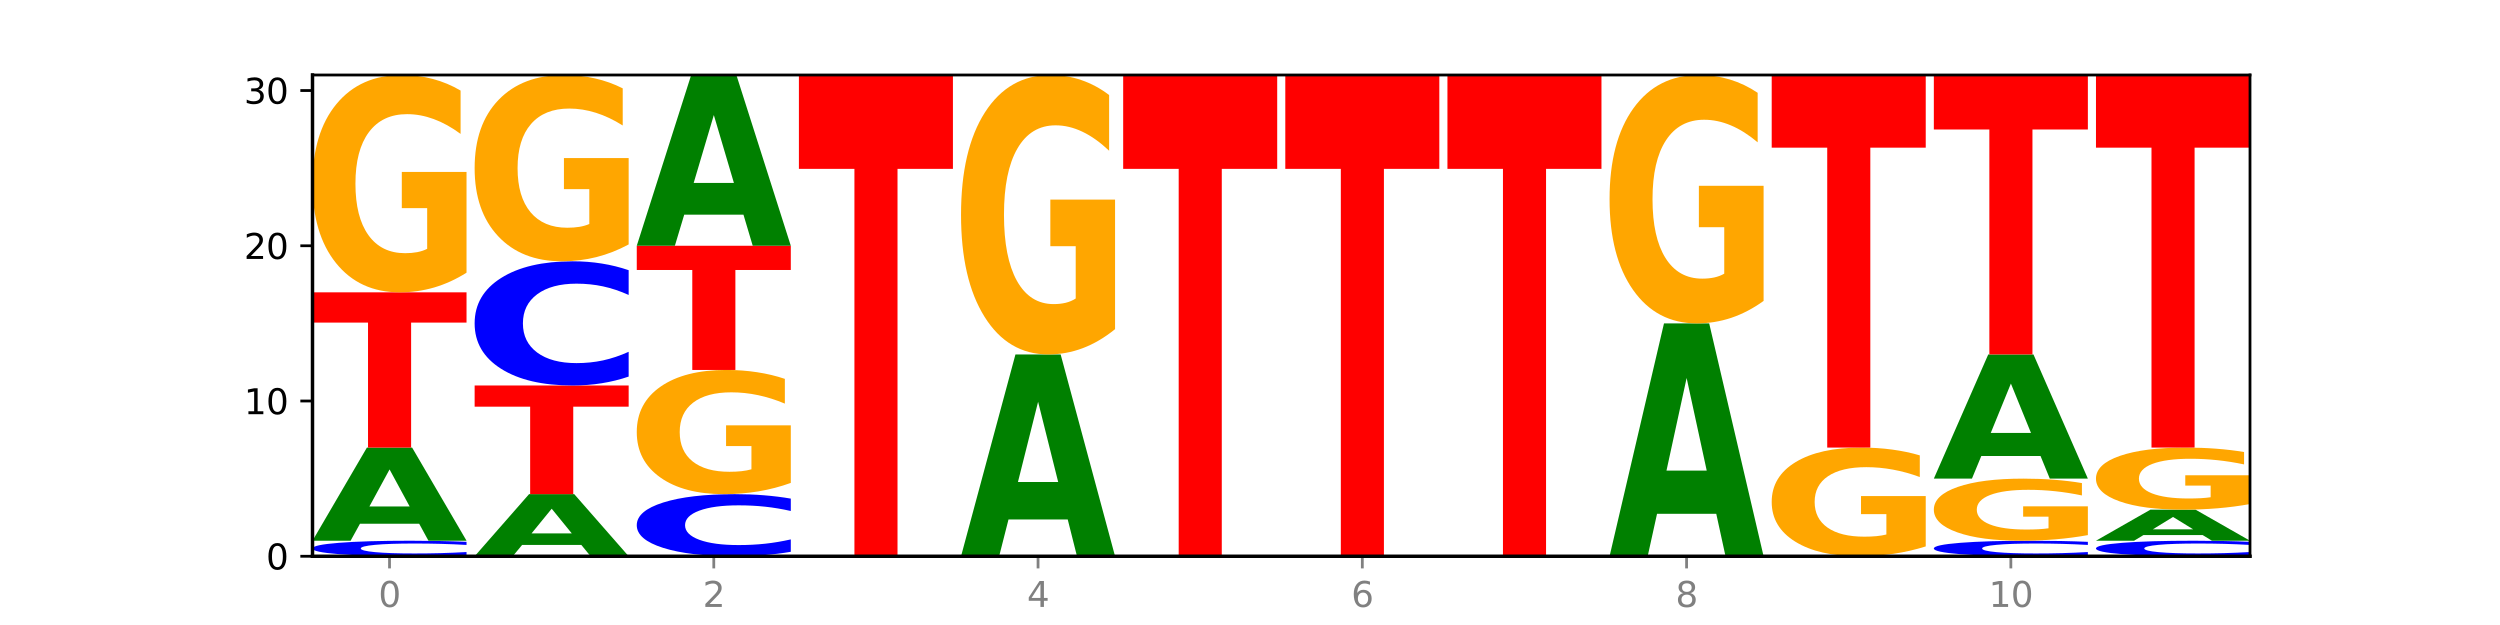 <?xml version="1.0" encoding="utf-8" standalone="no"?>
<!DOCTYPE svg PUBLIC "-//W3C//DTD SVG 1.1//EN"
  "http://www.w3.org/Graphics/SVG/1.1/DTD/svg11.dtd">
<svg xmlns:xlink="http://www.w3.org/1999/xlink" width="720pt" height="180pt" viewBox="0 0 720 180" xmlns="http://www.w3.org/2000/svg" version="1.1">
 <defs>
  <style type="text/css">*{stroke-linejoin: round; stroke-linecap: butt}</style>
 </defs>
 <g id="figure_1">
  <g id="patch_1">
   <path d="M 0 180 
L 720 180 
L 720 0 
L 0 0 
z
" style="fill: #ffffff"/>
  </g>
  <g id="axes_1">
   <g id="patch_2">
    <path d="M 90 160.2 
L 648 160.2 
L 648 21.6 
L 90 21.6 
z
" style="fill: #ffffff"/>
   </g>
   <g id="line2d_1">
    <path d="M 90 160.2 
L 648 160.2 
" clip-path="url(#pe68956cc35)" style="fill: none; stroke: #000000; stroke-width: 0.5; stroke-linecap: square"/>
   </g>
   <g id="patch_3">
    <path d="M 134.36 159.88 
Q 130.649 160.038 126.637 160.119 
Q 122.624 160.2 118.254 160.2 
Q 105.222 160.2 97.611 159.598 
Q 90 158.996 90 157.966 
Q 90 156.932 97.611 156.331 
Q 105.222 155.729 118.254 155.729 
Q 122.624 155.729 126.637 155.81 
Q 130.649 155.891 134.36 156.05 
L 134.36 156.941 
Q 130.616 156.73 126.983 156.632 
Q 123.351 156.534 119.339 156.534 
Q 112.141 156.534 108.017 156.916 
Q 103.904 157.296 103.904 157.966 
Q 103.904 158.633 108.017 159.014 
Q 112.141 159.395 119.339 159.395 
Q 123.351 159.395 126.983 159.297 
Q 130.616 159.198 134.36 158.987 
L 134.36 159.88 
z
" clip-path="url(#pe68956cc35)" style="fill: #0000ff"/>
   </g>
   <g id="patch_4">
    <path d="M 120.728 150.842 
L 103.668 150.842 
L 100.974 155.729 
L 90 155.729 
L 105.672 128.903 
L 118.687 128.903 
L 134.36 155.729 
L 123.395 155.729 
L 120.728 150.842 
z
M 106.389 145.863 
L 117.98 145.863 
L 112.194 135.193 
L 106.389 145.863 
z
" clip-path="url(#pe68956cc35)" style="fill: #008000"/>
   </g>
   <g id="patch_5">
    <path d="M 90 84.194 
L 134.36 84.194 
L 134.36 92.913 
L 118.401 92.913 
L 118.401 128.903 
L 105.99 128.903 
L 105.99 92.913 
L 90 92.913 
L 90 84.194 
z
" clip-path="url(#pe68956cc35)" style="fill: #ff0000"/>
   </g>
   <g id="patch_6">
    <path d="M 134.36 78.53 
Q 129.886 81.362 125.074 82.784 
Q 120.263 84.194 115.133 84.194 
Q 103.541 84.194 96.77 75.763 
Q 90 67.333 90 52.916 
Q 90 38.331 96.89 29.966 
Q 103.789 21.6 115.789 21.6 
Q 120.412 21.6 124.647 22.738 
Q 128.892 23.863 132.65 26.087 
L 132.65 38.564 
Q 128.773 35.706 124.935 34.297 
Q 121.098 32.875 117.24 32.875 
Q 110.102 32.875 106.235 38.073 
Q 102.367 43.258 102.367 52.916 
Q 102.367 62.484 106.096 67.708 
Q 109.824 72.919 116.684 72.919 
Q 118.553 72.919 120.153 72.621 
Q 121.754 72.311 123.026 71.664 
L 123.026 59.95 
L 115.719 59.95 
L 115.719 49.516 
L 134.36 49.516 
L 134.36 78.53 
z
" clip-path="url(#pe68956cc35)" style="fill: #ffa600"/>
   </g>
   <g id="patch_7">
    <path d="M 167.423 156.942 
L 150.363 156.942 
L 147.669 160.2 
L 136.695 160.2 
L 152.367 142.316 
L 165.382 142.316 
L 181.054 160.2 
L 170.089 160.2 
L 167.423 156.942 
z
M 153.083 153.623 
L 164.675 153.623 
L 158.888 146.509 
L 153.083 153.623 
z
" clip-path="url(#pe68956cc35)" style="fill: #008000"/>
   </g>
   <g id="patch_8">
    <path d="M 136.695 111.019 
L 181.054 111.019 
L 181.054 117.123 
L 165.095 117.123 
L 165.095 142.316 
L 152.685 142.316 
L 152.685 117.123 
L 136.695 117.123 
L 136.695 111.019 
z
" clip-path="url(#pe68956cc35)" style="fill: #ff0000"/>
   </g>
   <g id="patch_9">
    <path d="M 181.054 108.456 
Q 177.344 109.726 173.331 110.369 
Q 169.319 111.019 164.949 111.019 
Q 151.917 111.019 144.306 106.202 
Q 136.695 101.385 136.695 93.147 
Q 136.695 84.879 144.306 80.069 
Q 151.917 75.252 164.949 75.252 
Q 169.319 75.252 173.331 75.902 
Q 177.344 76.545 181.054 77.815 
L 181.054 84.945 
Q 177.31 83.261 173.678 82.478 
Q 170.045 81.694 166.033 81.694 
Q 158.835 81.694 154.711 84.746 
Q 150.598 87.79 150.598 93.147 
Q 150.598 98.481 154.711 101.533 
Q 158.835 104.577 166.033 104.577 
Q 170.045 104.577 173.678 103.793 
Q 177.31 103.003 181.054 101.318 
L 181.054 108.456 
z
" clip-path="url(#pe68956cc35)" style="fill: #0000ff"/>
   </g>
   <g id="patch_10">
    <path d="M 181.054 70.397 
Q 176.581 72.824 171.769 74.044 
Q 166.957 75.252 161.827 75.252 
Q 150.235 75.252 143.465 68.026 
Q 136.695 60.8 136.695 48.442 
Q 136.695 35.941 143.584 28.771 
Q 150.484 21.6 162.483 21.6 
Q 167.106 21.6 171.341 22.575 
Q 175.586 23.539 179.344 25.446 
L 179.344 36.141 
Q 175.467 33.691 171.63 32.483 
Q 167.792 31.264 163.935 31.264 
Q 156.797 31.264 152.929 35.719 
Q 149.062 40.164 149.062 48.442 
Q 149.062 56.644 152.79 61.121 
Q 156.518 65.587 163.378 65.587 
Q 165.247 65.587 166.848 65.333 
Q 168.448 65.067 169.721 64.512 
L 169.721 54.471 
L 162.414 54.471 
L 162.414 45.528 
L 181.054 45.528 
L 181.054 70.397 
z
" clip-path="url(#pe68956cc35)" style="fill: #ffa600"/>
   </g>
   <g id="patch_11">
    <path d="M 227.749 158.918 
Q 224.038 159.554 220.026 159.875 
Q 216.014 160.2 211.644 160.2 
Q 198.612 160.2 191 157.791 
Q 183.389 155.383 183.389 151.264 
Q 183.389 147.13 191 144.725 
Q 198.612 142.316 211.644 142.316 
Q 216.014 142.316 220.026 142.641 
Q 224.038 142.963 227.749 143.598 
L 227.749 147.163 
Q 224.005 146.321 220.372 145.929 
Q 216.74 145.538 212.728 145.538 
Q 205.53 145.538 201.406 147.063 
Q 197.293 148.585 197.293 151.264 
Q 197.293 153.931 201.406 155.457 
Q 205.53 156.979 212.728 156.979 
Q 216.74 156.979 220.372 156.587 
Q 224.005 156.192 227.749 155.349 
L 227.749 158.918 
z
" clip-path="url(#pe68956cc35)" style="fill: #0000ff"/>
   </g>
   <g id="patch_12">
    <path d="M 227.749 139.08 
Q 223.275 140.698 218.463 141.511 
Q 213.652 142.316 208.522 142.316 
Q 196.93 142.316 190.159 137.499 
Q 183.389 132.682 183.389 124.443 
Q 183.389 116.109 190.279 111.329 
Q 197.178 106.548 209.178 106.548 
Q 213.801 106.548 218.036 107.199 
Q 222.281 107.841 226.039 109.112 
L 226.039 116.242 
Q 222.162 114.609 218.324 113.804 
Q 214.487 112.991 210.629 112.991 
Q 203.491 112.991 199.624 115.961 
Q 195.757 118.924 195.757 124.443 
Q 195.757 129.911 199.485 132.896 
Q 203.213 135.873 210.073 135.873 
Q 211.942 135.873 213.542 135.703 
Q 215.143 135.526 216.415 135.157 
L 216.415 128.463 
L 209.108 128.463 
L 209.108 122.5 
L 227.749 122.5 
L 227.749 139.08 
z
" clip-path="url(#pe68956cc35)" style="fill: #ffa600"/>
   </g>
   <g id="patch_13">
    <path d="M 183.389 70.781 
L 227.749 70.781 
L 227.749 77.756 
L 211.79 77.756 
L 211.79 106.548 
L 199.379 106.548 
L 199.379 77.756 
L 183.389 77.756 
L 183.389 70.781 
z
" clip-path="url(#pe68956cc35)" style="fill: #ff0000"/>
   </g>
   <g id="patch_14">
    <path d="M 214.117 61.821 
L 197.057 61.821 
L 194.363 70.781 
L 183.389 70.781 
L 199.062 21.6 
L 212.077 21.6 
L 227.749 70.781 
L 216.784 70.781 
L 214.117 61.821 
z
M 199.778 52.694 
L 211.369 52.694 
L 205.583 33.131 
L 199.778 52.694 
z
" clip-path="url(#pe68956cc35)" style="fill: #008000"/>
   </g>
   <g id="patch_15">
    <path d="M 230.084 21.6 
L 274.444 21.6 
L 274.444 48.631 
L 258.484 48.631 
L 258.484 160.2 
L 246.074 160.2 
L 246.074 48.631 
L 230.084 48.631 
L 230.084 21.6 
z
" clip-path="url(#pe68956cc35)" style="fill: #ff0000"/>
   </g>
   <g id="patch_16">
    <path d="M 307.506 149.612 
L 290.446 149.612 
L 287.753 160.2 
L 276.778 160.2 
L 292.451 102.077 
L 305.466 102.077 
L 321.138 160.2 
L 310.173 160.2 
L 307.506 149.612 
z
M 293.167 138.824 
L 304.758 138.824 
L 298.972 115.705 
L 293.167 138.824 
z
" clip-path="url(#pe68956cc35)" style="fill: #008000"/>
   </g>
   <g id="patch_17">
    <path d="M 321.138 94.796 
Q 316.664 98.437 311.853 100.265 
Q 307.041 102.077 301.911 102.077 
Q 290.319 102.077 283.549 91.238 
Q 276.778 80.4 276.778 61.864 
Q 276.778 43.112 283.668 32.356 
Q 290.567 21.6 302.567 21.6 
Q 307.19 21.6 311.425 23.063 
Q 315.67 24.509 319.428 27.369 
L 319.428 43.411 
Q 315.551 39.737 311.713 37.925 
Q 307.876 36.096 304.018 36.096 
Q 296.88 36.096 293.013 42.779 
Q 289.146 49.445 289.146 61.864 
Q 289.146 74.166 292.874 80.882 
Q 296.602 87.581 303.462 87.581 
Q 305.331 87.581 306.931 87.199 
Q 308.532 86.8 309.805 85.969 
L 309.805 70.907 
L 302.497 70.907 
L 302.497 57.491 
L 321.138 57.491 
L 321.138 94.796 
z
" clip-path="url(#pe68956cc35)" style="fill: #ffa600"/>
   </g>
   <g id="patch_18">
    <path d="M 323.473 21.6 
L 367.833 21.6 
L 367.833 48.631 
L 351.873 48.631 
L 351.873 160.2 
L 339.463 160.2 
L 339.463 48.631 
L 323.473 48.631 
L 323.473 21.6 
z
" clip-path="url(#pe68956cc35)" style="fill: #ff0000"/>
   </g>
   <g id="patch_19">
    <path d="M 370.167 21.6 
L 414.527 21.6 
L 414.527 48.631 
L 398.568 48.631 
L 398.568 160.2 
L 386.158 160.2 
L 386.158 48.631 
L 370.167 48.631 
L 370.167 21.6 
z
" clip-path="url(#pe68956cc35)" style="fill: #ff0000"/>
   </g>
   <g id="patch_20">
    <path d="M 416.862 21.6 
L 461.222 21.6 
L 461.222 48.631 
L 445.263 48.631 
L 445.263 160.2 
L 432.852 160.2 
L 432.852 48.631 
L 416.862 48.631 
L 416.862 21.6 
z
" clip-path="url(#pe68956cc35)" style="fill: #ff0000"/>
   </g>
   <g id="patch_21">
    <path d="M 494.285 147.983 
L 477.225 147.983 
L 474.531 160.2 
L 463.556 160.2 
L 479.229 93.135 
L 492.244 93.135 
L 507.916 160.2 
L 496.951 160.2 
L 494.285 147.983 
z
M 479.945 135.536 
L 491.536 135.536 
L 485.75 108.86 
L 479.945 135.536 
z
" clip-path="url(#pe68956cc35)" style="fill: #008000"/>
   </g>
   <g id="patch_22">
    <path d="M 507.916 86.663 
Q 503.443 89.899 498.631 91.525 
Q 493.819 93.135 488.689 93.135 
Q 477.097 93.135 470.327 83.501 
Q 463.556 73.866 463.556 57.39 
Q 463.556 40.721 470.446 31.161 
Q 477.346 21.6 489.345 21.6 
Q 493.968 21.6 498.203 22.9 
Q 502.448 24.186 506.206 26.728 
L 506.206 40.987 
Q 502.329 37.722 498.492 36.111 
Q 494.654 34.486 490.797 34.486 
Q 483.659 34.486 479.791 40.426 
Q 475.924 46.351 475.924 57.39 
Q 475.924 68.325 479.652 74.295 
Q 483.38 80.25 490.24 80.25 
Q 492.109 80.25 493.71 79.91 
Q 495.31 79.555 496.583 78.817 
L 496.583 65.429 
L 489.276 65.429 
L 489.276 53.504 
L 507.916 53.504 
L 507.916 86.663 
z
" clip-path="url(#pe68956cc35)" style="fill: #ffa600"/>
   </g>
   <g id="patch_23">
    <path d="M 554.611 157.368 
Q 550.137 158.784 545.325 159.495 
Q 540.514 160.2 535.384 160.2 
Q 523.792 160.2 517.021 155.985 
Q 510.251 151.77 510.251 144.561 
Q 510.251 137.269 517.141 133.086 
Q 524.04 128.903 536.04 128.903 
Q 540.663 128.903 544.898 129.472 
Q 549.143 130.035 552.901 131.147 
L 552.901 137.385 
Q 549.024 135.956 545.186 135.252 
Q 541.349 134.541 537.491 134.541 
Q 530.353 134.541 526.486 137.14 
Q 522.619 139.732 522.619 144.561 
Q 522.619 149.345 526.347 151.957 
Q 530.075 154.563 536.935 154.563 
Q 538.804 154.563 540.404 154.414 
Q 542.005 154.259 543.277 153.935 
L 543.277 148.078 
L 535.97 148.078 
L 535.97 142.861 
L 554.611 142.861 
L 554.611 157.368 
z
" clip-path="url(#pe68956cc35)" style="fill: #ffa600"/>
   </g>
   <g id="patch_24">
    <path d="M 510.251 21.6 
L 554.611 21.6 
L 554.611 42.527 
L 538.652 42.527 
L 538.652 128.903 
L 526.241 128.903 
L 526.241 42.527 
L 510.251 42.527 
L 510.251 21.6 
z
" clip-path="url(#pe68956cc35)" style="fill: #ff0000"/>
   </g>
   <g id="patch_25">
    <path d="M 601.305 159.88 
Q 597.595 160.038 593.582 160.119 
Q 589.57 160.2 585.2 160.2 
Q 572.168 160.2 564.557 159.598 
Q 556.946 158.996 556.946 157.966 
Q 556.946 156.932 564.557 156.331 
Q 572.168 155.729 585.2 155.729 
Q 589.57 155.729 593.582 155.81 
Q 597.595 155.891 601.305 156.05 
L 601.305 156.941 
Q 597.561 156.73 593.929 156.632 
Q 590.297 156.534 586.284 156.534 
Q 579.086 156.534 574.962 156.916 
Q 570.849 157.296 570.849 157.966 
Q 570.849 158.633 574.962 159.014 
Q 579.086 159.395 586.284 159.395 
Q 590.297 159.395 593.929 159.297 
Q 597.561 159.198 601.305 158.987 
L 601.305 159.88 
z
" clip-path="url(#pe68956cc35)" style="fill: #0000ff"/>
   </g>
   <g id="patch_26">
    <path d="M 601.305 154.111 
Q 596.832 154.92 592.02 155.326 
Q 587.208 155.729 582.078 155.729 
Q 570.486 155.729 563.716 153.32 
Q 556.946 150.912 556.946 146.793 
Q 556.946 142.626 563.835 140.235 
Q 570.735 137.845 582.734 137.845 
Q 587.357 137.845 591.592 138.17 
Q 595.838 138.492 599.595 139.127 
L 599.595 142.692 
Q 595.718 141.876 591.881 141.473 
Q 588.043 141.067 584.186 141.067 
Q 577.048 141.067 573.18 142.552 
Q 569.313 144.033 569.313 146.793 
Q 569.313 149.526 573.041 151.019 
Q 576.769 152.508 583.629 152.508 
Q 585.498 152.508 587.099 152.423 
Q 588.699 152.334 589.972 152.149 
L 589.972 148.802 
L 582.665 148.802 
L 582.665 145.821 
L 601.305 145.821 
L 601.305 154.111 
z
" clip-path="url(#pe68956cc35)" style="fill: #ffa600"/>
   </g>
   <g id="patch_27">
    <path d="M 587.674 131.329 
L 570.614 131.329 
L 567.92 137.845 
L 556.946 137.845 
L 572.618 102.077 
L 585.633 102.077 
L 601.305 137.845 
L 590.34 137.845 
L 587.674 131.329 
z
M 573.335 124.691 
L 584.926 124.691 
L 579.139 110.464 
L 573.335 124.691 
z
" clip-path="url(#pe68956cc35)" style="fill: #008000"/>
   </g>
   <g id="patch_28">
    <path d="M 556.946 21.6 
L 601.305 21.6 
L 601.305 37.295 
L 585.346 37.295 
L 585.346 102.077 
L 572.936 102.077 
L 572.936 37.295 
L 556.946 37.295 
L 556.946 21.6 
z
" clip-path="url(#pe68956cc35)" style="fill: #ff0000"/>
   </g>
   <g id="patch_29">
    <path d="M 648 159.88 
Q 644.289 160.038 640.277 160.119 
Q 636.265 160.2 631.895 160.2 
Q 618.863 160.2 611.251 159.598 
Q 603.64 158.996 603.64 157.966 
Q 603.64 156.932 611.251 156.331 
Q 618.863 155.729 631.895 155.729 
Q 636.265 155.729 640.277 155.81 
Q 644.289 155.891 648 156.05 
L 648 156.941 
Q 644.256 156.73 640.623 156.632 
Q 636.991 156.534 632.979 156.534 
Q 625.781 156.534 621.657 156.916 
Q 617.544 157.296 617.544 157.966 
Q 617.544 158.633 621.657 159.014 
Q 625.781 159.395 632.979 159.395 
Q 636.991 159.395 640.623 159.297 
Q 644.256 159.198 648 158.987 
L 648 159.88 
z
" clip-path="url(#pe68956cc35)" style="fill: #0000ff"/>
   </g>
   <g id="patch_30">
    <path d="M 634.368 154.1 
L 617.308 154.1 
L 614.614 155.729 
L 603.64 155.729 
L 619.313 146.787 
L 632.328 146.787 
L 648 155.729 
L 637.035 155.729 
L 634.368 154.1 
z
M 620.029 152.44 
L 631.62 152.44 
L 625.834 148.884 
L 620.029 152.44 
z
" clip-path="url(#pe68956cc35)" style="fill: #008000"/>
   </g>
   <g id="patch_31">
    <path d="M 648 145.169 
Q 643.526 145.978 638.714 146.384 
Q 633.903 146.787 628.773 146.787 
Q 617.181 146.787 610.41 144.378 
Q 603.64 141.97 603.64 137.851 
Q 603.64 133.684 610.53 131.293 
Q 617.429 128.903 629.429 128.903 
Q 634.052 128.903 638.287 129.228 
Q 642.532 129.55 646.29 130.185 
L 646.29 133.75 
Q 642.413 132.934 638.575 132.531 
Q 634.738 132.125 630.88 132.125 
Q 623.742 132.125 619.875 133.61 
Q 616.008 135.091 616.008 137.851 
Q 616.008 140.584 619.736 142.077 
Q 623.464 143.566 630.324 143.566 
Q 632.193 143.566 633.793 143.481 
Q 635.394 143.392 636.666 143.207 
L 636.666 139.86 
L 629.359 139.86 
L 629.359 136.879 
L 648 136.879 
L 648 145.169 
z
" clip-path="url(#pe68956cc35)" style="fill: #ffa600"/>
   </g>
   <g id="patch_32">
    <path d="M 603.64 21.6 
L 648 21.6 
L 648 42.527 
L 632.041 42.527 
L 632.041 128.903 
L 619.63 128.903 
L 619.63 42.527 
L 603.64 42.527 
L 603.64 21.6 
z
" clip-path="url(#pe68956cc35)" style="fill: #ff0000"/>
   </g>
   <g id="matplotlib.axis_1">
    <g id="xtick_1">
     <g id="line2d_2">
      <defs>
       <path id="me46835bbea" d="M 0 0 
L 0 3.5 
" style="stroke: #808080; stroke-width: 0.8"/>
      </defs>
      <g>
       <use xlink:href="#me46835bbea" x="112.18" y="160.2" style="fill: #808080; stroke: #808080; stroke-width: 0.8"/>
      </g>
     </g>
     <g id="text_1">
      <!-- 0 -->
      <g style="fill: #808080" transform="translate(108.999 174.798) scale(0.1 -0.1)">
       <defs>
        <path id="DejaVuSans-30" d="M 2034 4250 
Q 1547 4250 1301 3770 
Q 1056 3291 1056 2328 
Q 1056 1369 1301 889 
Q 1547 409 2034 409 
Q 2525 409 2770 889 
Q 3016 1369 3016 2328 
Q 3016 3291 2770 3770 
Q 2525 4250 2034 4250 
z
M 2034 4750 
Q 2819 4750 3233 4129 
Q 3647 3509 3647 2328 
Q 3647 1150 3233 529 
Q 2819 -91 2034 -91 
Q 1250 -91 836 529 
Q 422 1150 422 2328 
Q 422 3509 836 4129 
Q 1250 4750 2034 4750 
z
" transform="scale(0.016)"/>
       </defs>
       <use xlink:href="#DejaVuSans-30"/>
      </g>
     </g>
    </g>
    <g id="xtick_2">
     <g id="line2d_3">
      <g>
       <use xlink:href="#me46835bbea" x="205.569" y="160.2" style="fill: #808080; stroke: #808080; stroke-width: 0.8"/>
      </g>
     </g>
     <g id="text_2">
      <!-- 2 -->
      <g style="fill: #808080" transform="translate(202.388 174.798) scale(0.1 -0.1)">
       <defs>
        <path id="DejaVuSans-32" d="M 1228 531 
L 3431 531 
L 3431 0 
L 469 0 
L 469 531 
Q 828 903 1448 1529 
Q 2069 2156 2228 2338 
Q 2531 2678 2651 2914 
Q 2772 3150 2772 3378 
Q 2772 3750 2511 3984 
Q 2250 4219 1831 4219 
Q 1534 4219 1204 4116 
Q 875 4013 500 3803 
L 500 4441 
Q 881 4594 1212 4672 
Q 1544 4750 1819 4750 
Q 2544 4750 2975 4387 
Q 3406 4025 3406 3419 
Q 3406 3131 3298 2873 
Q 3191 2616 2906 2266 
Q 2828 2175 2409 1742 
Q 1991 1309 1228 531 
z
" transform="scale(0.016)"/>
       </defs>
       <use xlink:href="#DejaVuSans-32"/>
      </g>
     </g>
    </g>
    <g id="xtick_3">
     <g id="line2d_4">
      <g>
       <use xlink:href="#me46835bbea" x="298.958" y="160.2" style="fill: #808080; stroke: #808080; stroke-width: 0.8"/>
      </g>
     </g>
     <g id="text_3">
      <!-- 4 -->
      <g style="fill: #808080" transform="translate(295.777 174.798) scale(0.1 -0.1)">
       <defs>
        <path id="DejaVuSans-34" d="M 2419 4116 
L 825 1625 
L 2419 1625 
L 2419 4116 
z
M 2253 4666 
L 3047 4666 
L 3047 1625 
L 3713 1625 
L 3713 1100 
L 3047 1100 
L 3047 0 
L 2419 0 
L 2419 1100 
L 313 1100 
L 313 1709 
L 2253 4666 
z
" transform="scale(0.016)"/>
       </defs>
       <use xlink:href="#DejaVuSans-34"/>
      </g>
     </g>
    </g>
    <g id="xtick_4">
     <g id="line2d_5">
      <g>
       <use xlink:href="#me46835bbea" x="392.347" y="160.2" style="fill: #808080; stroke: #808080; stroke-width: 0.8"/>
      </g>
     </g>
     <g id="text_4">
      <!-- 6 -->
      <g style="fill: #808080" transform="translate(389.166 174.798) scale(0.1 -0.1)">
       <defs>
        <path id="DejaVuSans-36" d="M 2113 2584 
Q 1688 2584 1439 2293 
Q 1191 2003 1191 1497 
Q 1191 994 1439 701 
Q 1688 409 2113 409 
Q 2538 409 2786 701 
Q 3034 994 3034 1497 
Q 3034 2003 2786 2293 
Q 2538 2584 2113 2584 
z
M 3366 4563 
L 3366 3988 
Q 3128 4100 2886 4159 
Q 2644 4219 2406 4219 
Q 1781 4219 1451 3797 
Q 1122 3375 1075 2522 
Q 1259 2794 1537 2939 
Q 1816 3084 2150 3084 
Q 2853 3084 3261 2657 
Q 3669 2231 3669 1497 
Q 3669 778 3244 343 
Q 2819 -91 2113 -91 
Q 1303 -91 875 529 
Q 447 1150 447 2328 
Q 447 3434 972 4092 
Q 1497 4750 2381 4750 
Q 2619 4750 2861 4703 
Q 3103 4656 3366 4563 
z
" transform="scale(0.016)"/>
       </defs>
       <use xlink:href="#DejaVuSans-36"/>
      </g>
     </g>
    </g>
    <g id="xtick_5">
     <g id="line2d_6">
      <g>
       <use xlink:href="#me46835bbea" x="485.736" y="160.2" style="fill: #808080; stroke: #808080; stroke-width: 0.8"/>
      </g>
     </g>
     <g id="text_5">
      <!-- 8 -->
      <g style="fill: #808080" transform="translate(482.555 174.798) scale(0.1 -0.1)">
       <defs>
        <path id="DejaVuSans-38" d="M 2034 2216 
Q 1584 2216 1326 1975 
Q 1069 1734 1069 1313 
Q 1069 891 1326 650 
Q 1584 409 2034 409 
Q 2484 409 2743 651 
Q 3003 894 3003 1313 
Q 3003 1734 2745 1975 
Q 2488 2216 2034 2216 
z
M 1403 2484 
Q 997 2584 770 2862 
Q 544 3141 544 3541 
Q 544 4100 942 4425 
Q 1341 4750 2034 4750 
Q 2731 4750 3128 4425 
Q 3525 4100 3525 3541 
Q 3525 3141 3298 2862 
Q 3072 2584 2669 2484 
Q 3125 2378 3379 2068 
Q 3634 1759 3634 1313 
Q 3634 634 3220 271 
Q 2806 -91 2034 -91 
Q 1263 -91 848 271 
Q 434 634 434 1313 
Q 434 1759 690 2068 
Q 947 2378 1403 2484 
z
M 1172 3481 
Q 1172 3119 1398 2916 
Q 1625 2713 2034 2713 
Q 2441 2713 2670 2916 
Q 2900 3119 2900 3481 
Q 2900 3844 2670 4047 
Q 2441 4250 2034 4250 
Q 1625 4250 1398 4047 
Q 1172 3844 1172 3481 
z
" transform="scale(0.016)"/>
       </defs>
       <use xlink:href="#DejaVuSans-38"/>
      </g>
     </g>
    </g>
    <g id="xtick_6">
     <g id="line2d_7">
      <g>
       <use xlink:href="#me46835bbea" x="579.126" y="160.2" style="fill: #808080; stroke: #808080; stroke-width: 0.8"/>
      </g>
     </g>
     <g id="text_6">
      <!-- 10 -->
      <g style="fill: #808080" transform="translate(572.763 174.798) scale(0.1 -0.1)">
       <defs>
        <path id="DejaVuSans-31" d="M 794 531 
L 1825 531 
L 1825 4091 
L 703 3866 
L 703 4441 
L 1819 4666 
L 2450 4666 
L 2450 531 
L 3481 531 
L 3481 0 
L 794 0 
L 794 531 
z
" transform="scale(0.016)"/>
       </defs>
       <use xlink:href="#DejaVuSans-31"/>
       <use xlink:href="#DejaVuSans-30" x="63.623"/>
      </g>
     </g>
    </g>
   </g>
   <g id="matplotlib.axis_2">
    <g id="ytick_1">
     <g id="line2d_8">
      <defs>
       <path id="m557b14a410" d="M 0 0 
L -3.5 0 
" style="stroke: #000000; stroke-width: 0.8"/>
      </defs>
      <g>
       <use xlink:href="#m557b14a410" x="90" y="160.2" style="stroke: #000000; stroke-width: 0.8"/>
      </g>
     </g>
     <g id="text_7">
      <!-- 0 -->
      <g transform="translate(76.638 163.999) scale(0.1 -0.1)">
       <use xlink:href="#DejaVuSans-30"/>
      </g>
     </g>
    </g>
    <g id="ytick_2">
     <g id="line2d_9">
      <g>
       <use xlink:href="#m557b14a410" x="90" y="115.49" style="stroke: #000000; stroke-width: 0.8"/>
      </g>
     </g>
     <g id="text_8">
      <!-- 10 -->
      <g transform="translate(70.275 119.29) scale(0.1 -0.1)">
       <use xlink:href="#DejaVuSans-31"/>
       <use xlink:href="#DejaVuSans-30" x="63.623"/>
      </g>
     </g>
    </g>
    <g id="ytick_3">
     <g id="line2d_10">
      <g>
       <use xlink:href="#m557b14a410" x="90" y="70.781" style="stroke: #000000; stroke-width: 0.8"/>
      </g>
     </g>
     <g id="text_9">
      <!-- 20 -->
      <g transform="translate(70.275 74.58) scale(0.1 -0.1)">
       <use xlink:href="#DejaVuSans-32"/>
       <use xlink:href="#DejaVuSans-30" x="63.623"/>
      </g>
     </g>
    </g>
    <g id="ytick_4">
     <g id="line2d_11">
      <g>
       <use xlink:href="#m557b14a410" x="90" y="26.071" style="stroke: #000000; stroke-width: 0.8"/>
      </g>
     </g>
     <g id="text_10">
      <!-- 30 -->
      <g transform="translate(70.275 29.87) scale(0.1 -0.1)">
       <defs>
        <path id="DejaVuSans-33" d="M 2597 2516 
Q 3050 2419 3304 2112 
Q 3559 1806 3559 1356 
Q 3559 666 3084 287 
Q 2609 -91 1734 -91 
Q 1441 -91 1130 -33 
Q 819 25 488 141 
L 488 750 
Q 750 597 1062 519 
Q 1375 441 1716 441 
Q 2309 441 2620 675 
Q 2931 909 2931 1356 
Q 2931 1769 2642 2001 
Q 2353 2234 1838 2234 
L 1294 2234 
L 1294 2753 
L 1863 2753 
Q 2328 2753 2575 2939 
Q 2822 3125 2822 3475 
Q 2822 3834 2567 4026 
Q 2313 4219 1838 4219 
Q 1578 4219 1281 4162 
Q 984 4106 628 3988 
L 628 4550 
Q 988 4650 1302 4700 
Q 1616 4750 1894 4750 
Q 2613 4750 3031 4423 
Q 3450 4097 3450 3541 
Q 3450 3153 3228 2886 
Q 3006 2619 2597 2516 
z
" transform="scale(0.016)"/>
       </defs>
       <use xlink:href="#DejaVuSans-33"/>
       <use xlink:href="#DejaVuSans-30" x="63.623"/>
      </g>
     </g>
    </g>
   </g>
   <g id="patch_33">
    <path d="M 90 160.2 
L 90 21.6 
" style="fill: none; stroke: #000000; stroke-linejoin: miter; stroke-linecap: square"/>
   </g>
   <g id="patch_34">
    <path d="M 648 160.2 
L 648 21.6 
" style="fill: none; stroke: #000000; stroke-width: 0.8; stroke-linejoin: miter; stroke-linecap: square"/>
   </g>
   <g id="patch_35">
    <path d="M 90 160.2 
L 648 160.2 
" style="fill: none; stroke: #000000; stroke-linejoin: miter; stroke-linecap: square"/>
   </g>
   <g id="patch_36">
    <path d="M 90 21.6 
L 648 21.6 
" style="fill: none; stroke: #000000; stroke-width: 0.8; stroke-linejoin: miter; stroke-linecap: square"/>
   </g>
  </g>
 </g>
 <defs>
  <clipPath id="pe68956cc35">
   <rect x="90" y="21.6" width="558" height="138.6"/>
  </clipPath>
 </defs>
</svg>
